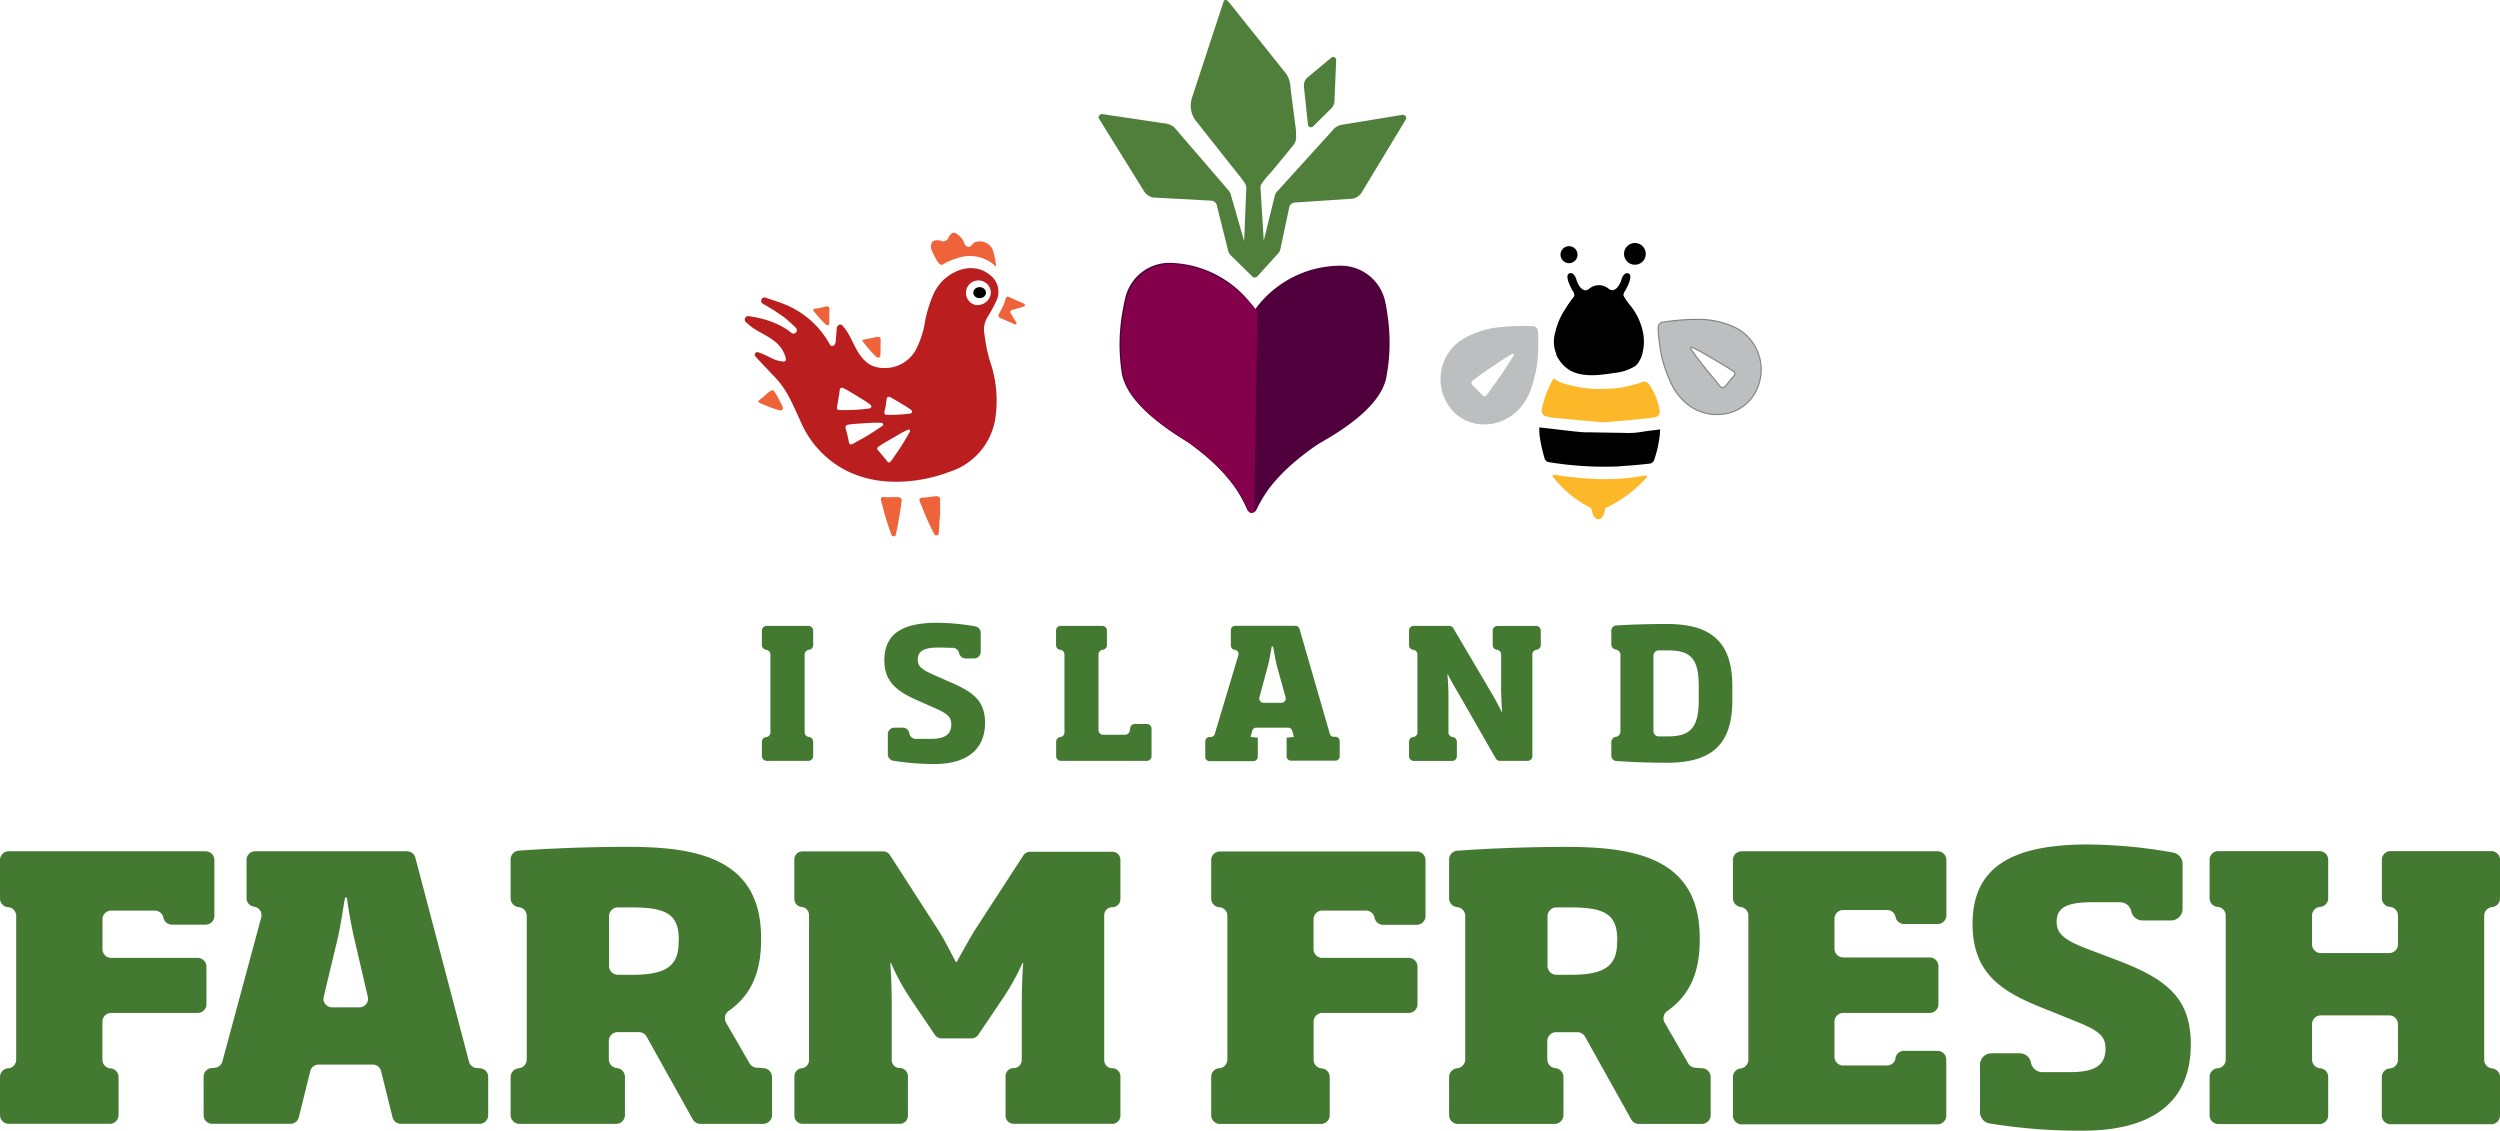 <svg xmlns="http://www.w3.org/2000/svg" data-name="Layer 1" viewBox="0 0 433.79 196.19"><path fill="#50003d" stroke="#50003d" stroke-width=".99" d="M216.89 88.28a24.75 24.75 0 0 0-2.31-4.15 30.76 30.76 0 0 0-3.4-3.89 44.64 44.64 0 0 0-4.88-4c-1.92-1.23-10.15-6-11.15-11.49a31.71 31.71 0 0 1 .22-11.2 19.49 19.49 0 0 1 .46-2.11 7.38 7.38 0 0 1 7.56-5.32h.06a17.9 17.9 0 0 1 13.91 7.81l.07.1c.4.52.78-.1.78-.1a17.9 17.9 0 0 1 14.17-7.33h.06a7.38 7.38 0 0 1 7.37 5.58 19.49 19.49 0 0 1 .39 2.13 31.71 31.71 0 0 1-.16 11.2c-1.18 5.47-9.57 9.93-11.53 11.1a44.64 44.64 0 0 0-5 3.87 30.76 30.76 0 0 0-3.51 3.73 24.75 24.75 0 0 0-2.46 4.07s-.34.5-.63 0z" stroke-linejoin="round"></path><path fill="#85004a" stroke="#85004a" stroke-width=".99" d="M217.69 54.22s-5.35-7.44-14-7.92h-.06a7.38 7.38 0 0 0-7.56 5.32 19.49 19.49 0 0 0-.46 2.11 31.71 31.71 0 0 0-.22 11.2c1 5.51 9.22 10.25 11.15 11.49a44.64 44.64 0 0 1 4.88 4 30.76 30.76 0 0 1 3.4 3.89 24.75 24.75 0 0 1 2.31 4.15z" stroke-linejoin="round" mask="url(#43f9fa70-7734-45d2-b7e1-e304c8f4b706)"></path><path fill="#507f3b" d="M213.7 44.45a2 2 0 0 1-.61-1l-2-8a1.15 1.15 0 0 0-.86-.63l-10.16-.55A2.47 2.47 0 0 1 198.4 33l-7.77-12.51a.6.6 0 0 1 .68-.69l10.52 1.58a3.34 3.34 0 0 1 1.86.64L213.14 33a2.15 2.15 0 0 1 .4.69l2.34 8.14.37-9.12c0-.78-.21-.87-.89-1.82a6.13 6.13 0 0 0-.43-.54l-7.61-9.62a4.42 4.42 0 0 1-.49-3.77l5.5-16.75a.4.4 0 0 1 .67-.07 4.49 4.49 0 0 1 .45.5l9.76 12.2a4.74 4.74 0 0 1 .72 2.46l.94 7.29c0 1.33.23 1.82-.61 2.8-.67.79-3.06 3.78-3.84 4.64a15.16 15.16 0 0 0-1.59 1.97 1.61 1.61 0 0 0-.11.68l.56 9.08 1.92-7.82a2 2 0 0 1 .41-.72l9.74-10.74a2.45 2.45 0 0 1 1.47-.83l10.49-1.72a.6.6 0 0 1 .69.68l-7.61 12.6a2.47 2.47 0 0 1-1.64 1.26l-10.16.68a1.15 1.15 0 0 0-.85.65l-1.56 7.36a1.67 1.67 0 0 1-.57 1l-3.39 3.74a.62.62 0 0 1-1 0z"></path><path fill="#507f3b" d="M226.95 21.6l-.7-6.54a1.9 1.9 0 0 1 .67-1.66L231 10a.52.52 0 0 1 .85.42l-.3 7.14a1.89 1.89 0 0 1-.56 1.26l-3.17 3.13a.52.52 0 0 1-.87-.35z"></path><path fill="#fcb829" d="M285.74 82.84a.22.22 0 0 0-.21-.35 39.63 39.63 0 0 1-7.91.65 63.05 63.05 0 0 1-8-.77.21.21 0 0 0-.19.33 19.54 19.54 0 0 0 6.67 5.48c.16.86.5 1.94 1.23 1.9 0 0 .9.19 1.2-1.89a22.38 22.38 0 0 0 7.21-5.35z"></path><circle cx="272.27" cy="44.19" r="1.48" transform="rotate(-89.17 272.26 44.2)"></circle><path fill="#fcb829" d="M288 71.34a10.72 10.72 0 0 0-1.88-4.66 1 1 0 0 0-1.19-.39l-.44.17a10.68 10.68 0 0 1-1.27.36 18.18 18.18 0 0 1-4.64.65 18.94 18.94 0 0 1-5.35-.45 17.17 17.17 0 0 1-2.09-.53 4.83 4.83 0 0 1-1.54-.87 17 17 0 0 0-2.1 5.53 1 1 0 0 0 .68 1.07 7.73 7.73 0 0 0 1.63.3l6.93.65c.42 0 .85.08 1.27.09a16.1 16.1 0 0 0 1.7-.1l6-.55a13.75 13.75 0 0 0 1.56-.23 1 1 0 0 0 .73-1.04z"></path><path d="M270 61.46a5.93 5.93 0 0 0 2.25 2.7c2.51 1.59 6.38.74 8.15.52a8.19 8.19 0 0 0 2.94-.94 2.22 2.22 0 0 0 1.09-1.07 7.19 7.19 0 0 0 .37-.71 8.42 8.42 0 0 0 .32-4.11 10.74 10.74 0 0 0-2.24-4.85 11.74 11.74 0 0 1-1.17-1.67 1.12 1.12 0 0 1 .27-.85s1.84-3.1.3-3.08c0 0-.7 0-1 1.35 0 0-.88 2.41-2.21 1.31a2.61 2.61 0 0 0-3.27 0c-1.32 1.15-2.21-1.32-2.21-1.32-.34-1.38-1-1.35-1-1.35-1.54 0 .3 3.08.3 3.08a1.19 1.19 0 0 1 .27.92 20.54 20.54 0 0 0-1.56 2.23 12 12 0 0 0-1.75 4.1 5.48 5.48 0 0 0 .21 3.72m16.17 19.01a.94.94 0 0 0 .79-.63 20.39 20.39 0 0 0 1-4.55c0-.26 0-.51.06-.77-.92.15-1.81.21-2.74.36-.61.1-1.22.2-1.84.24-.87.07-1.74 0-2.61 0l-4.79-.08c-.65 0-1.3 0-2-.07l-1.2-.12-5.81-.67c0 .38 0 1 .05 1.41a27.73 27.73 0 0 0 .88 4 .88.88 0 0 0 .73.62 59.52 59.52 0 0 0 11.9.75l1.42-.12c1.44-.07 2.8-.23 4.16-.37z"></path><circle cx="283.7" cy="44.05" r="1.89" transform="rotate(-89.17 283.69 44.06)"></circle><path fill="#bcbec0" stroke="#808285" stroke-width=".2" stroke-miterlimit="10" d="M301.43 57a15 15 0 0 0-7.3-1.58 38.74 38.74 0 0 0-5.67.5.9.9 0 0 0-.73.89c0 .57 0 1.15.1 1.72a32.15 32.15 0 0 0 .59 3.71 24 24 0 0 0 1.39 3.92 10.2 10.2 0 0 0 2.26 3.34 8.29 8.29 0 0 0 6.93 2.36 7.47 7.47 0 0 0 4.67-2.45A8.2 8.2 0 0 0 301.43 57zm-.55 8.22c-.45.48-.32.34-.75.85-.15.17-.81 1.21-1.23 1.21s-1-1-1.28-1.31a68 68 0 0 1-4.25-5.43.18.18 0 0 1 .22-.27 25.87 25.87 0 0 1 2.74 1.47l1.59.93c1 .57 1.93 1.13 2.88 1.78a.51.51 0 0 1 .08.79z"></path><path fill="#bcbec0" d="M266.84 57.38a.9.9 0 0 0-.83-.79 38.75 38.75 0 0 0-5.69.18 15 15 0 0 0-7.06 2.44 8.2 8.2 0 0 0-.72 12.56 7.47 7.47 0 0 0 4.93 1.88A8.29 8.29 0 0 0 264 70.5a10.2 10.2 0 0 0 1.84-3.59 24 24 0 0 0 .92-4.06 32.15 32.15 0 0 0 .15-3.75c.02-.57-.01-1.1-.07-1.72zm-4.18 4.26a68.05 68.05 0 0 1-3.85 5.72c-.23.31-.84 1.37-1.18 1.4s-1.15-1-1.31-1.12c-.47-.48-.33-.35-.81-.8a.51.51 0 0 1 0-.77c.9-.71 1.82-1.35 2.74-2l1.52-1a25.87 25.87 0 0 1 2.63-1.66.18.18 0 0 1 .26.23z"></path><path fill="#ef633a" d="M165.93 44.86a10 10 0 0 0-2.37 1.05c-.64.34-1.39-1.43-1.77-2.2-.63-1.28-.07-2.23 1.18-2l.26.08a1 1 0 0 0 1.32-.5 1.91 1.91 0 0 1 .69-.86c.55-.23 1.4.57 1.78 1.16s.34 1.19 1.11 1.25c.29 0 .68-.6.91-.75a2.44 2.44 0 0 1 2.92.75c.56.72.78 2.65.92 3.48a6.51 6.51 0 0 0-6.95-1.46z"></path><ellipse cx="169.98" cy="50.78" rx="1.1" ry=".96"></ellipse><path fill="#ef633a" d="M162.29 86.11c.42-.07.82.13.83.41v2.66l-.12 1.49c0 .68-.06 1.36-.15 2 0 .25-.57.31-.7.08A46 46 0 0 1 160 88c-.12-.3-.56-1.16-.44-1.43s.82-.22 1.06-.26.99-.09 1.67-.2zm-6.6.14c.43 0 .8.23.77.51-.08.9-.23 1.77-.38 2.64l-.26 1.47c-.12.67-.24 1.35-.41 2-.07.25-.61.24-.7 0a46 46 0 0 1-1.56-5c-.08-.31-.4-1.22-.26-1.47s.84-.11 1.08-.12 1.03-.02 1.72-.03zm-12.4-33.06c.29-.07.58 0 .6.22a9.57 9.57 0 0 1 0 1.17v.71a6.53 6.53 0 0 1 0 .91c0 .19-.42.28-.57.14a18.06 18.06 0 0 1-1.83-2c-.1-.13-.47-.49-.39-.63s.63-.18.82-.22zm8.83 5.29c.33-.07.65 0 .67.24a10.68 10.68 0 0 1 0 1.3v.79a7.28 7.28 0 0 1-.05 1c0 .21-.47.32-.64.16a20.15 20.15 0 0 1-2-2.23c-.11-.14-.52-.55-.43-.7s.71-.2.91-.25zm-18.59 9.46c.27-.23.63-.29.76-.11A11.43 11.43 0 0 1 135 69l.39.75a7.79 7.79 0 0 1 .46 1c.08.21-.28.53-.52.47a21.57 21.57 0 0 1-3-1.09c-.18-.08-.77-.26-.76-.45s.57-.55.74-.69.69-.63 1.22-1.05zm41.02-16.26l-.23.71a8.31 8.31 0 0 1-.64 1.44l-.4.75a.42.42 0 0 0 .22.56l2.58 1.14a.23.23 0 0 0 .28-.33l-1-1.6a.37.37 0 0 1 .21-.55l2.09-.61a.26.26 0 0 0 0-.5L175 51.51a.34.34 0 0 0-.45.17z"></path><path fill="#ba1e1f" d="M170.82 58a4.06 4.06 0 0 1 .52-2.95 27.12 27.12 0 0 0 1.49-2.74 3.63 3.63 0 0 0-.31-3.86 5.76 5.76 0 0 0-1.42-1.21s-2.62-1.83-6.17.39a7.76 7.76 0 0 0-3 3.52 22.9 22.9 0 0 0-1.39 4.41 15.91 15.91 0 0 1-1.69 5.25 6.16 6.16 0 0 1-6.17 3 4.31 4.31 0 0 1-2.49-1.11c-1.92-1.72-2.26-4.28-4-6.2-.4-.46-1 0-1 .52l-.19 2.24c0 .65-.7 1.09-1 .52a15.6 15.6 0 0 0-8.25-7.13c-.92-.37-1.91-.63-2.87-1a.59.59 0 0 0-.51 1.06 35.37 35.37 0 0 1 3.75 2.39 24.57 24.57 0 0 1 2 1.81.59.59 0 0 1-.8.86s-2.34-2.24-7.42-2.91a.59.59 0 0 0-.5 1 11.83 11.83 0 0 0 1.4 1.14c1.15.75 2.44 1.31 3.53 2.16a5.45 5.45 0 0 1 1.58 1.84c.25.52.87 1.79 0 1.73-1.66-.12-2.4-.93-4.33-1.6a.45.45 0 0 0-.49.73c1.16 1.28 1.8 1.94 3.35 3.56 2.13 2.24 3 4.51 4.44 7.62a17.22 17.22 0 0 0 4.74 6.47c8.85 7.48 21 2.4 21 2.4a11.58 11.58 0 0 0 8.12-9.55 21 21 0 0 0-1.05-9.94 31.06 31.06 0 0 1-.87-4.42zm-25.53 13c-.17-.22.06-.94.09-1.19s.25-1.46.34-2.21a.38.38 0 0 1 .54-.29c.69.33 1.35.73 2 1.13l1.13.69a14.81 14.81 0 0 1 1.68 1.13.34.34 0 0 1-.16.6 28 28 0 0 1-4.41.29c-.25-.01-1.04.08-1.21-.15zm2.24 6.1c-.25-.08-.29-.75-.35-1s-.27-1.14-.45-1.78a.5.5 0 0 1 .41-.63c.8-.12 1.6-.17 2.39-.22l1.38-.09a16.6 16.6 0 0 1 2.1 0 .27.27 0 0 1 .13.49 42.09 42.09 0 0 1-4.34 2.69c-.27.13-1.02.63-1.28.55zm10.28-2.1a40.88 40.88 0 0 1-2.67 4.25c-.17.23-.61 1-.87 1s-.57-.53-.72-.7-.81-1-1.23-1.45a.38.38 0 0 1 .06-.56c.68-.48 1.39-.89 2.1-1.29l1.16-.67a15.59 15.59 0 0 1 1.87-1 .24.24 0 0 1 .3.42zm.17-3.25a22.59 22.59 0 0 1-3.45.22c-.21 0-.85.07-1-.11s0-.75.07-1 .18-1.08.26-1.69a.38.38 0 0 1 .54-.29c.52.26 1 .56 1.53.87l.91.55a12.88 12.88 0 0 1 1.27.84.32.32 0 0 1-.11.59zm11.49-18.79a2.16 2.16 0 1 1 2.46-2.14 2.32 2.32 0 0 1-2.46 2.11z"></path><path fill="#447932" d="M132.2 131.21v-2.49a.83.83 0 0 1 .74-.82.83.83 0 0 0 .74-.82v-13.51a.83.83 0 0 0-.74-.82.83.83 0 0 1-.74-.82v-2.5a.83.83 0 0 1 .83-.83h7.24a.83.83 0 0 1 .83.83v2.5a.83.83 0 0 1-.74.82.83.83 0 0 0-.74.82v13.49a.83.83 0 0 0 .74.82.83.83 0 0 1 .74.82v2.49a.83.83 0 0 1-.83.83H133a.83.83 0 0 1-.8-.81zm29.96 1.36A44.7 44.7 0 0 1 155 132a1.14 1.14 0 0 1-.95-1.12v-3.48a1.14 1.14 0 0 1 1.14-1.14h1.47a1.14 1.14 0 0 1 1.12.95 1.14 1.14 0 0 0 1.08 1h2.57c2.52 0 3.63-.76 3.63-2.49 0-1.29-.6-1.86-2.74-2.81l-3.41-1.51c-3.31-1.48-5.46-3.15-5.46-6.81 0-4.67 3.22-6.53 9.15-6.53a38.64 38.64 0 0 1 6.64.63 1.13 1.13 0 0 1 .93 1.12v3.3a1.14 1.14 0 0 1-1.14 1.14h-1.49a1.14 1.14 0 0 1-1.12-.92 1.14 1.14 0 0 0-1.07-.92c-.83 0-1.71-.05-2.44-.05-2.43 0-3.66.5-3.66 2.08 0 1.17.57 1.67 2.68 2.62l3.28 1.45c3.82 1.67 5.71 3.22 5.71 6.91.01 4.72-3.3 7.15-8.76 7.15zm21.1-1.35v-2.52a.81.81 0 0 1 .72-.81.81.81 0 0 0 .72-.81v-13.52a.81.81 0 0 0-.73-.81.81.81 0 0 1-.73-.81v-2.53a.81.81 0 0 1 .81-.81h7.21a.81.81 0 0 1 .81.81v2.53a.81.81 0 0 1-.73.81.81.81 0 0 0-.73.81v13.12a.81.81 0 0 0 .81.81h3.8a.81.81 0 0 0 .8-.68l.09-.51a.81.81 0 0 1 .8-.68H199a.81.81 0 0 1 .81.81v4.78a.81.81 0 0 1-.81.81h-14.92a.81.81 0 0 1-.82-.8zm25.87.06v-2.64a.75.75 0 0 1 .67-.75h.34a.75.75 0 0 0 .64-.53l4.08-13.62a.75.75 0 0 0-.63-1 .75.75 0 0 1-.66-.75v-2.65a.75.75 0 0 1 .75-.75h10.45a.75.75 0 0 1 .72.54l5.25 18.18a.75.75 0 0 0 .65.54h.39a.75.75 0 0 1 .68.75v2.64a.75.75 0 0 1-.75.75H224a.75.75 0 0 1-.75-.75V128l1.26-.13-.29-1.06a.75.75 0 0 0-.72-.55H218a.75.75 0 0 0-.72.55l-.29 1.06 1.26.13v3.32a.75.75 0 0 1-.75.75h-7.64a.75.75 0 0 1-.73-.79zm12.49-15.52c-.32-1.14-.5-2.52-.73-3.6h-.22c-.19 1.07-.41 2.43-.73 3.6l-1.41 5.24a.75.75 0 0 0 .73.95h3.08a.75.75 0 0 0 .72-1zm45.73-6.35v2.52a.81.81 0 0 1-.73.81.81.81 0 0 0-.73.81v17.66a.81.81 0 0 1-.81.81h-4.83a.81.81 0 0 1-.71-.41l-6.64-11.58c-.54-.91-1.17-2-1.67-3h-.09c.13 1.23.19 2.65.19 3.91v6.14a.81.81 0 0 0 .73.81.81.81 0 0 1 .73.81v2.52a.81.81 0 0 1-.81.81h-6.68a.81.81 0 0 1-.81-.81v-2.52a.81.81 0 0 1 .73-.81.81.81 0 0 0 .73-.81v-13.52a.81.81 0 0 0-.73-.81.81.81 0 0 1-.73-.81v-2.53a.81.81 0 0 1 .81-.81h6.17a.81.81 0 0 1 .7.4l6.7 11.36c.57 1 1.23 2.18 1.7 3.19h.06c-.09-1.26-.16-2.93-.16-4.13v-5.86a.81.81 0 0 0-.73-.81.81.81 0 0 1-.73-.81v-2.52a.81.81 0 0 1 .81-.81h6.73a.81.81 0 0 1 .8.8zm21.89 22.94c-2.81 0-6-.1-8.81-.31a.91.91 0 0 1-.84-.91v-2.36a.92.92 0 0 1 .79-.91.92.92 0 0 0 .79-.91v-13.33a.92.92 0 0 0-.79-.91.92.92 0 0 1-.79-.91v-2.35a.91.91 0 0 1 .85-.92c2.79-.18 5.89-.26 8.8-.26 7.88 0 11.35 3.31 11.35 10.82v2.33c.01 7.58-3.34 10.93-11.35 10.93zm5.52-13.25c0-5-1.51-6.25-5.46-6.25h-1.48a.92.92 0 0 0-.92.92v13.09a.92.92 0 0 0 .92.92h1.48c3.94 0 5.46-1.39 5.46-6.34zM17.77 177.33v6.54a1.52 1.52 0 0 0 1.35 1.51h.1a1.52 1.52 0 0 1 1.35 1.51v6.61a1.52 1.52 0 0 1-1.52 1.5H1.52A1.52 1.52 0 0 1 0 193.52v-6.64a1.52 1.52 0 0 1 1.32-1.51h.17a1.52 1.52 0 0 0 1.32-1.51v-24.94a1.52 1.52 0 0 0-1.32-1.51h-.17A1.52 1.52 0 0 1 0 155.87v-6.64a1.52 1.52 0 0 1 1.52-1.52h34.16a1.52 1.52 0 0 1 1.52 1.52v9.69a1.52 1.52 0 0 1-1.52 1.52h-5.84a1.52 1.52 0 0 1-1.49-1.21 1.52 1.52 0 0 0-1.49-1.23H19.3a1.52 1.52 0 0 0-1.52 1.52v5.17a1.52 1.52 0 0 0 1.52 1.52h15a1.52 1.52 0 0 1 1.52 1.52v6.51a1.52 1.52 0 0 1-1.52 1.52h-15a1.52 1.52 0 0 0-1.53 1.57zm50.35 16.58l-2-8.06a1.49 1.49 0 0 0-1.45-1.13h-9.38a1.49 1.49 0 0 0-1.45 1.13l-2 8.06a1.49 1.49 0 0 1-1.43 1.09H36.82a1.49 1.49 0 0 1-1.49-1.49v-6.7a1.49 1.49 0 0 1 1.36-1.48l.59-.05a1.49 1.49 0 0 0 1.31-1.1l6.74-25a1.49 1.49 0 0 0-1.25-1.86 1.49 1.49 0 0 1-1.3-1.48v-6.64a1.49 1.49 0 0 1 1.49-1.49h26.36a1.49 1.49 0 0 1 1.44 1.11l9.31 35.4a1.49 1.49 0 0 0 1.32 1.1l.64.05a1.49 1.49 0 0 1 1.37 1.48v6.7a1.49 1.49 0 0 1-1.49 1.45H69.56a1.49 1.49 0 0 1-1.44-1.09zm-6.66-31.1c-.51-2.23-1-5-1.27-7.07h-.32c-.38 2.1-.76 4.84-1.27 7.07l-2.43 10.14a1.49 1.49 0 0 0 1.45 1.84h4.77a1.49 1.49 0 0 0 1.44-1.79zM88.6 193.5v-6.61a1.54 1.54 0 0 1 1.4-1.53 1.54 1.54 0 0 0 1.4-1.53v-24.9a1.54 1.54 0 0 0-1.4-1.53 1.54 1.54 0 0 1-1.4-1.53v-6.72a1.54 1.54 0 0 1 1.4-1.55c5.48-.39 12.12-.66 19-.66 12.36 0 23.06 2.23 23.06 15.8v.38c0 6.1-2.08 9.81-5.63 12.3a1.54 1.54 0 0 0-.46 2l4.08 7.07a1.54 1.54 0 0 0 1.22.77l1.26.09a1.54 1.54 0 0 1 1.43 1.54v6.58a1.54 1.54 0 0 1-1.54 1.54h-10.87a1.54 1.54 0 0 1-1.35-.79l-8-14.34a1.54 1.54 0 0 0-1.35-.79h-3.67a1.54 1.54 0 0 0-1.54 1.54v3.17a1.54 1.54 0 0 0 1.4 1.53 1.54 1.54 0 0 1 1.4 1.53v6.61a1.54 1.54 0 0 1-1.54 1.54H90.14a1.54 1.54 0 0 1-1.54-1.51zm29.18-30.44c0-4.46-2.23-5.61-8.15-5.61h-2.44a1.54 1.54 0 0 0-1.51 1.54v8.61a1.54 1.54 0 0 0 1.52 1.54h2.56c5.92 0 8-1.59 8-5.73zm20.06 30.57v-6.86a1.41 1.41 0 0 1 1.27-1.41 1.41 1.41 0 0 0 1.27-1.41v-25.18a1.41 1.41 0 0 0-1.24-1.4h-.07a1.41 1.41 0 0 1-1.24-1.4v-6.83a1.41 1.41 0 0 1 1.41-1.41h14a1.41 1.41 0 0 1 1.19.65l8.37 13c1.08 1.66 2.1 3.76 3.06 5.54h.14c1-1.78 2.1-3.82 3.12-5.48l8.44-13a1.41 1.41 0 0 1 1.19-.65H193a1.41 1.41 0 0 1 1.41 1.41v6.8a1.41 1.41 0 0 1-1.29 1.41h-.23a1.41 1.41 0 0 0-1.29 1.41v25.13a1.41 1.41 0 0 0 1.29 1.41h.23a1.41 1.41 0 0 1 1.29 1.41v6.85A1.41 1.41 0 0 1 193 195h-17.11a1.41 1.41 0 0 1-1.41-1.41v-6.85a1.41 1.41 0 0 1 1.29-1.41h.23a1.41 1.41 0 0 0 1.29-1.41v-9.09c0-2.48.06-5.22.25-7.71h-.13a42.89 42.89 0 0 1-3.19 5.8l-4.48 6.64a1.41 1.41 0 0 1-1.17.62h-5.19a1.41 1.41 0 0 1-1.17-.62l-4.48-6.64a39.47 39.47 0 0 1-3.12-5.8h-.13c.19 2.48.25 5.16.25 7.71v9.09a1.41 1.41 0 0 0 1.29 1.41h.23a1.41 1.41 0 0 1 1.29 1.41v6.85a1.41 1.41 0 0 1-1.41 1.41h-16.87a1.41 1.41 0 0 1-1.42-1.37zm90.09-16.3v6.54a1.52 1.52 0 0 0 1.35 1.51h.1a1.52 1.52 0 0 1 1.35 1.51v6.61a1.52 1.52 0 0 1-1.52 1.52h-17.53a1.52 1.52 0 0 1-1.52-1.52v-6.64a1.52 1.52 0 0 1 1.32-1.51h.17a1.52 1.52 0 0 0 1.32-1.51v-24.92a1.52 1.52 0 0 0-1.32-1.51h-.17a1.52 1.52 0 0 1-1.32-1.51v-6.64a1.52 1.52 0 0 1 1.52-1.52h34.15a1.52 1.52 0 0 1 1.52 1.52v9.69a1.52 1.52 0 0 1-1.52 1.52H240a1.52 1.52 0 0 1-1.49-1.21A1.52 1.52 0 0 0 237 158h-7.56a1.52 1.52 0 0 0-1.52 1.52v5.17a1.52 1.52 0 0 0 1.52 1.52h15a1.52 1.52 0 0 1 1.52 1.52v6.51a1.52 1.52 0 0 1-1.52 1.52h-15a1.52 1.52 0 0 0-1.51 1.57zm23.51 16.17v-6.61a1.54 1.54 0 0 1 1.4-1.53 1.54 1.54 0 0 0 1.4-1.53v-24.9a1.54 1.54 0 0 0-1.4-1.53 1.54 1.54 0 0 1-1.4-1.53v-6.72a1.54 1.54 0 0 1 1.43-1.54c5.48-.39 12.12-.66 19-.66 12.36 0 23.06 2.23 23.06 15.8v.38c0 6.1-2.08 9.81-5.63 12.3a1.54 1.54 0 0 0-.46 2l4.08 7.07a1.54 1.54 0 0 0 1.22.77l1.26.09a1.54 1.54 0 0 1 1.43 1.54v6.58a1.54 1.54 0 0 1-1.54 1.54h-10.9a1.54 1.54 0 0 1-1.35-.79l-8-14.34a1.54 1.54 0 0 0-1.35-.79h-3.67a1.54 1.54 0 0 0-1.54 1.54v3.17a1.54 1.54 0 0 0 1.4 1.53 1.54 1.54 0 0 1 1.4 1.53v6.61a1.54 1.54 0 0 1-1.54 1.54H253a1.54 1.54 0 0 1-1.56-1.52zm29.18-30.44c0-4.46-2.23-5.61-8.15-5.61h-2.44a1.54 1.54 0 0 0-1.51 1.54v8.61a1.54 1.54 0 0 0 1.52 1.54h2.56c5.92 0 8-1.59 8-5.73zm20.07 30.47v-6.63a1.52 1.52 0 0 1 1.34-1.51 1.52 1.52 0 0 0 1.34-1.51v-25a1.52 1.52 0 0 0-1.34-1.51 1.52 1.52 0 0 1-1.34-1.51v-6.63a1.52 1.52 0 0 1 1.52-1.52h34a1.52 1.52 0 0 1 1.52 1.52v9.58a1.52 1.52 0 0 1-1.52 1.52h-5.82a1.52 1.52 0 0 1-1.48-1.17v-.09a1.52 1.52 0 0 0-1.48-1.17h-7.6a1.52 1.52 0 0 0-1.52 1.52v5.19a1.52 1.52 0 0 0 1.52 1.52h15a1.52 1.52 0 0 1 1.52 1.52v6.59a1.52 1.52 0 0 1-1.52 1.52h-15a1.52 1.52 0 0 0-1.52 1.52v6.08a1.52 1.52 0 0 0 1.52 1.52h7.59a1.52 1.52 0 0 0 1.48-1.18v-.18a1.52 1.52 0 0 1 1.48-1.18h5.81a1.52 1.52 0 0 1 1.52 1.52v9.71a1.52 1.52 0 0 1-1.52 1.52h-34a1.52 1.52 0 0 1-1.5-1.56zm60.71 2.66a97.59 97.59 0 0 1-16.17-1.25 2 2 0 0 1-1.67-2v-8.18a2 2 0 0 1 2-2h4.85a2 2 0 0 1 2 1.63 2 2 0 0 0 1.95 1.64h4.86c4.4 0 6.12-1.27 6.12-4.08 0-2.1-1-3.06-5.1-4.71l-6.18-2.49c-6.94-2.8-11.79-6-11.79-14.46 0-10.07 7.2-13.76 20-13.76a86.75 86.75 0 0 1 14.78 1.4 2 2 0 0 1 1.66 2v7.78a2 2 0 0 1-2 2h-4.9a2 2 0 0 1-2-1.58 2 2 0 0 0-1.94-1.58h-4.77c-4.14 0-6.24.76-6.24 3.38 0 1.85 1 3.06 5 4.59l5.86 2.23c8.47 3.25 12.42 6.63 12.42 14.46-.01 10.58-7.4 14.98-18.74 14.98zm72.39-46.97v6.67a1.51 1.51 0 0 1-1.37 1.5 1.51 1.51 0 0 0-1.37 1.5v25a1.51 1.51 0 0 0 1.37 1.5 1.51 1.51 0 0 1 1.37 1.5v6.67a1.51 1.51 0 0 1-1.51 1.51h-17.49a1.51 1.51 0 0 1-1.51-1.51v-6.67a1.51 1.51 0 0 1 1.37-1.5h.06a1.51 1.51 0 0 0 1.37-1.5v-6.19a1.51 1.51 0 0 0-1.51-1.51h-11.88a1.51 1.51 0 0 0-1.51 1.51v6.16a1.51 1.51 0 0 0 1.37 1.5h.06a1.51 1.51 0 0 1 1.37 1.5v6.67a1.51 1.51 0 0 1-1.51 1.51h-17.56a1.51 1.51 0 0 1-1.51-1.51v-6.67a1.51 1.51 0 0 1 1.37-1.5h.06a1.51 1.51 0 0 0 1.37-1.5v-25a1.51 1.51 0 0 0-1.37-1.5h-.06a1.51 1.51 0 0 1-1.37-1.5v-6.67a1.51 1.51 0 0 1 1.51-1.51h17.56a1.51 1.51 0 0 1 1.51 1.51v6.67a1.51 1.51 0 0 1-1.37 1.5h-.06a1.51 1.51 0 0 0-1.37 1.5v5a1.51 1.51 0 0 0 1.51 1.51h11.89a1.51 1.51 0 0 0 1.51-1.51v-5a1.51 1.51 0 0 0-1.37-1.5h-.06a1.51 1.51 0 0 1-1.37-1.5v-6.67a1.51 1.51 0 0 1 1.51-1.51h17.49a1.51 1.51 0 0 1 1.5 1.54z"></path></svg>